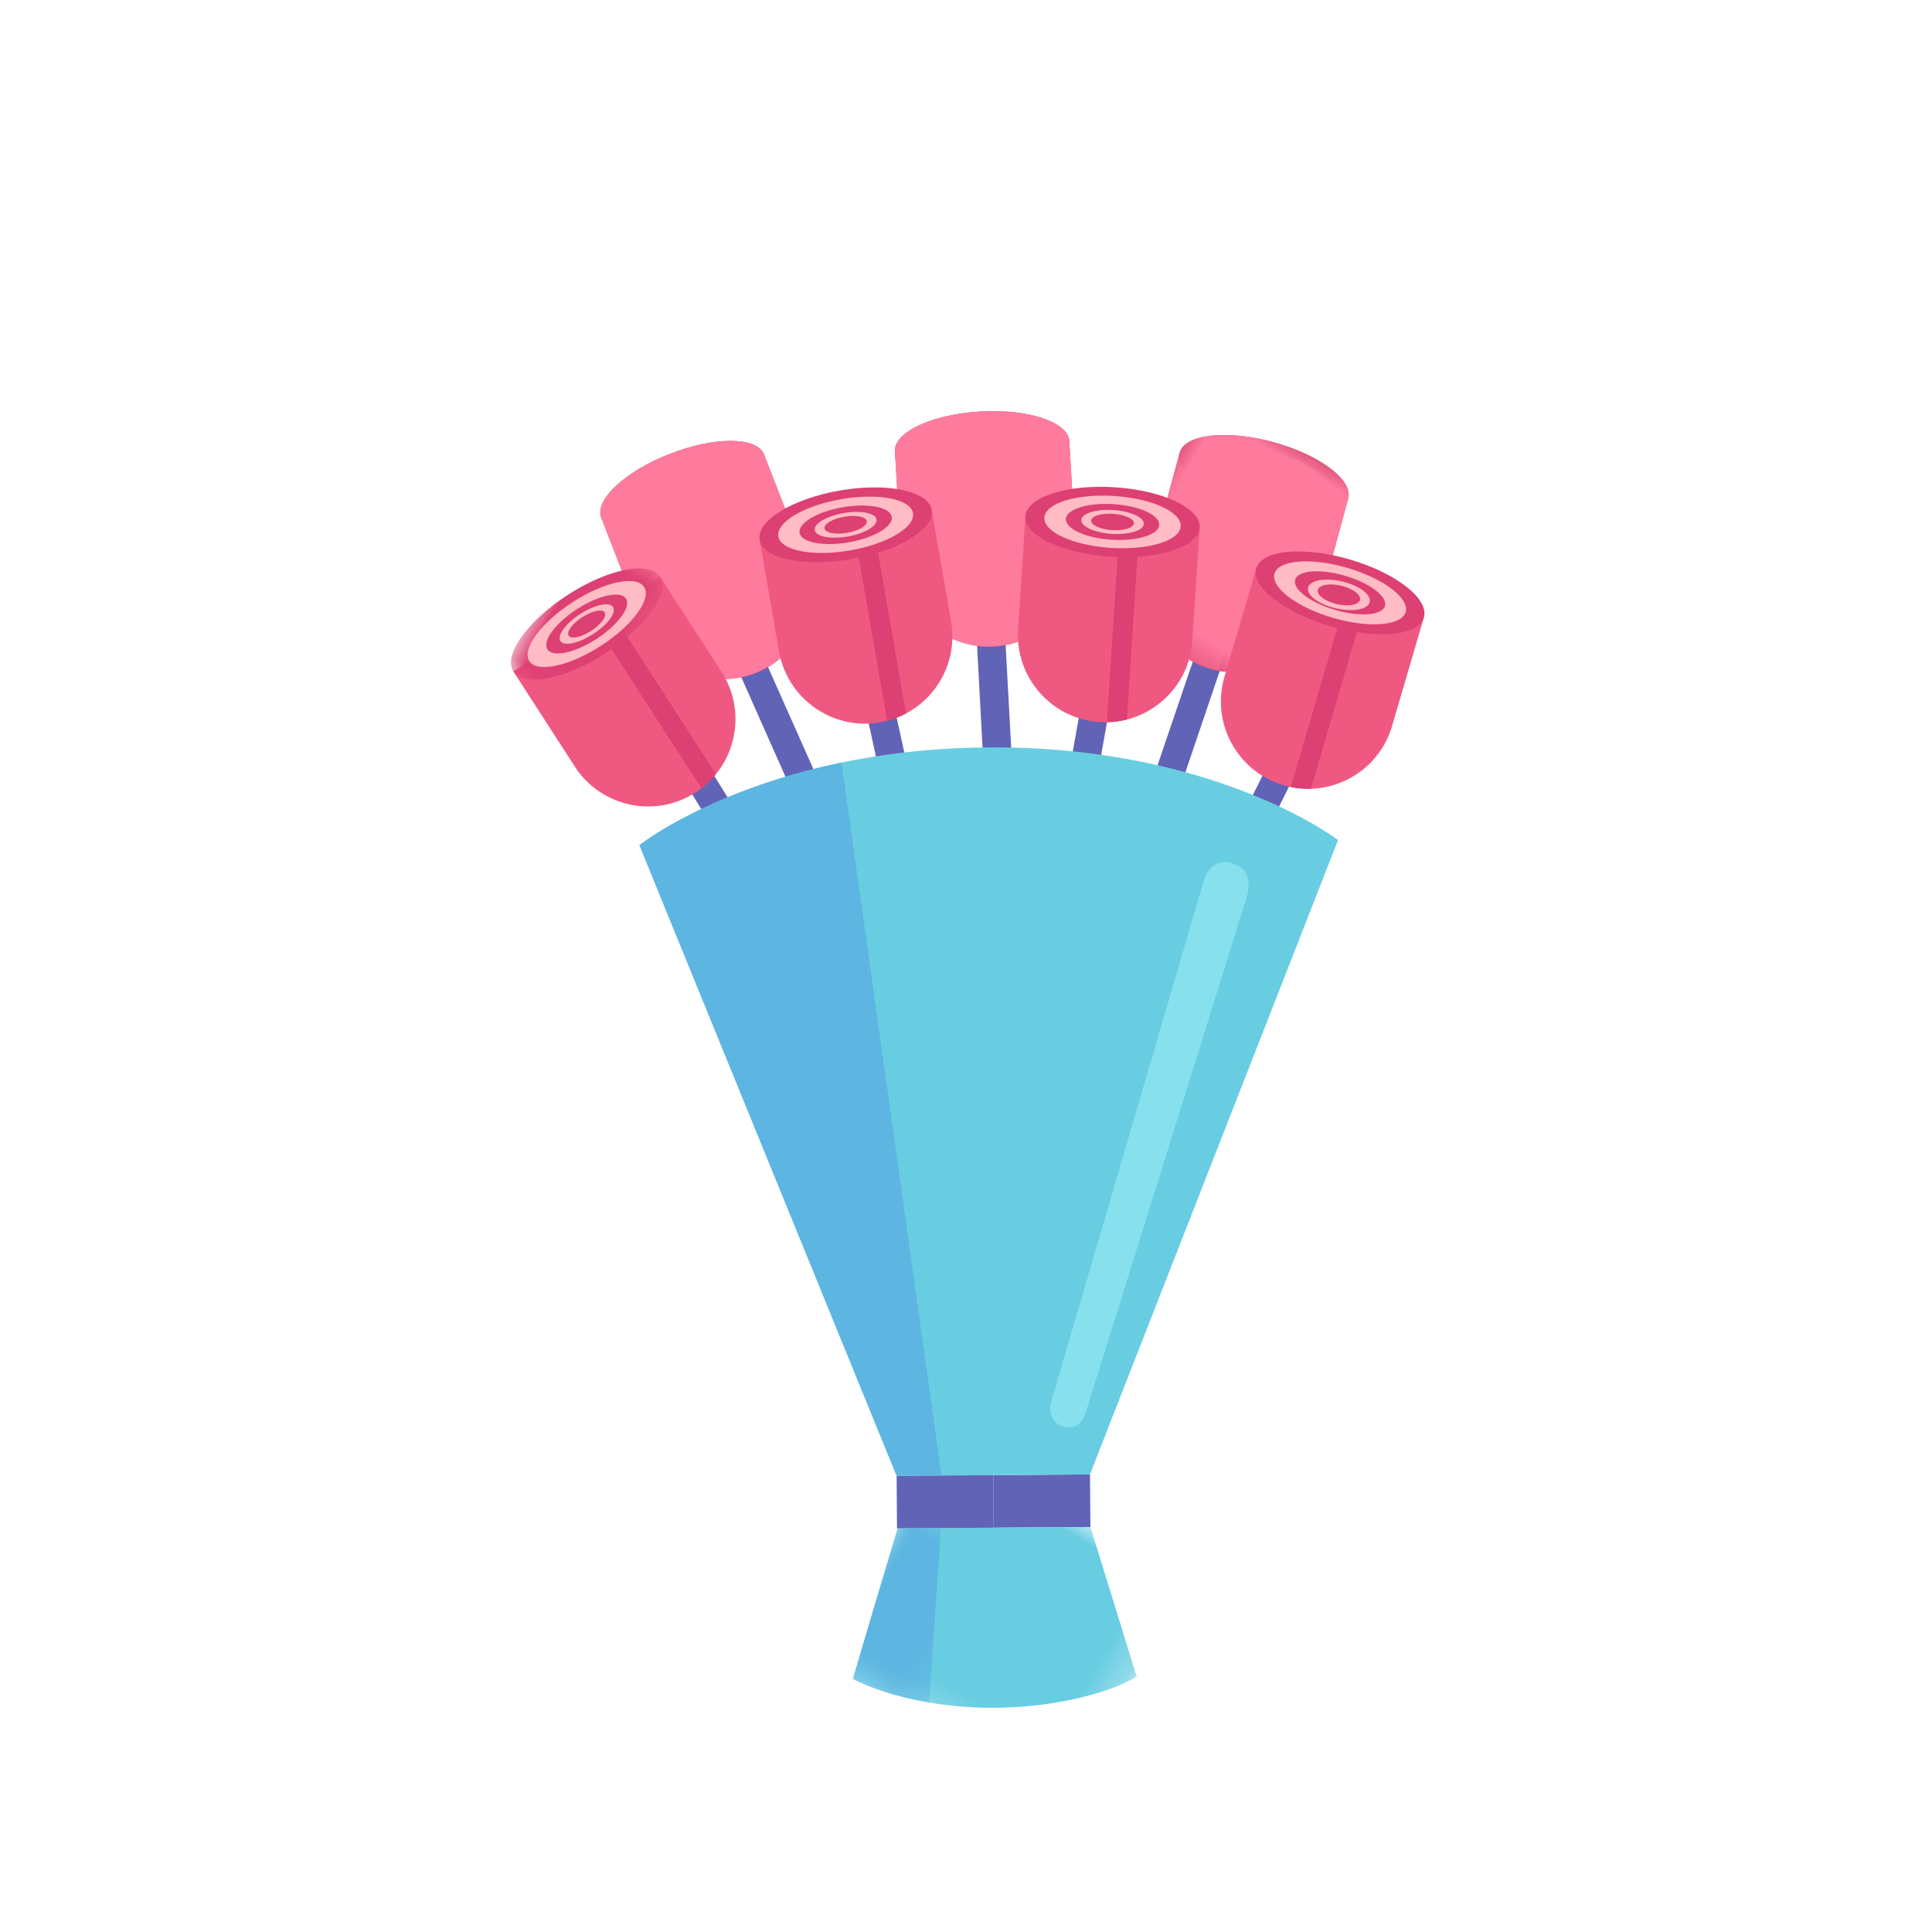 <?xml version="1.0" encoding="UTF-8"?>
<svg width="60px" height="60px" viewBox="0 0 60 60" version="1.1" xmlns="http://www.w3.org/2000/svg" xmlns:xlink="http://www.w3.org/1999/xlink">
    <title>60-2</title>
    <defs>
        <polygon id="path-1" points="0 0 6.25 0 6.25 7.365 0 7.365"></polygon>
        <polygon id="path-3" points="-2.90017443e-15 0 8.734 0 8.734 7.775 -2.90017443e-15 7.775"></polygon>
        <polygon id="path-5" points="0 0 3.134 0 3.134 4.927 0 4.927"></polygon>
        <polygon id="path-7" points="0 0 3.554 0 3.554 5.424 0 5.424"></polygon>
    </defs>
    <g id="60-2" stroke="none" stroke-width="1" fill="none" fill-rule="evenodd">
        <g id="编组" transform="translate(12.554, 10.443)">
            <g id="花备份-3" transform="translate(16.352, 20) rotate(-330) translate(-16.352, -20) ">
                <polygon id="Fill-1" fill="#6163B7" points="6.234 18.265 11.326 21.013 11.165 19.916 6.528 17.418"></polygon>
                <polygon id="Fill-2" fill="#6163B7" points="6.166 14.512 10.844 17.918 10.832 16.808 6.571 13.711"></polygon>
                <polygon id="Fill-3" fill="#6163B7" points="12.208 9.984 15.365 14.834 15.749 13.793 12.872 9.38"></polygon>
                <polygon id="Fill-4" fill="#6163B7" points="18.366 6.931 19.491 12.607 20.235 11.784 19.207 6.618"></polygon>
                <polygon id="Fill-5" fill="#6163B7" points="21.985 7.489 22.334 13.265 23.183 12.549 22.861 7.292"></polygon>
                <polygon id="Fill-6" fill="#6163B7" points="15.828 9.456 17.796 14.897 18.407 13.972 16.612 9.02"></polygon>
                <polygon id="Fill-7" fill="#6163B7" points="9.667 12.928 13.564 17.205 13.774 16.117 10.225 12.225"></polygon>
                <g id="编组" transform="translate(-0, 0)">
                    <path d="M0.309,12.678 L3.05,14.88 C4.218,15.818 5.925,15.632 6.863,14.464 C7.801,13.297 7.615,11.589 6.447,10.651 L3.706,8.45 L0.309,12.678 Z" id="Fill-8" fill="#DD4870"></path>
                    <path d="M6.996,14.281 C7.116,14.103 7.212,13.917 7.285,13.724 L3.164,10.413 L2.778,10.893 L6.996,14.281 Z" id="Fill-10" fill="#C13461"></path>
                    <path d="M3.706,8.45 C4.171,8.823 3.788,10.072 2.85,11.241 C1.912,12.408 0.774,13.052 0.309,12.678 C-0.156,12.305 0.228,11.056 1.166,9.888 C2.104,8.72 3.241,8.076 3.706,8.45" id="Fill-12" fill="#C13461"></path>
                    <path d="M2.439,10.91 C1.936,11.535 1.336,11.888 1.098,11.697 C0.86,11.506 1.075,10.844 1.577,10.218 C2.079,9.593 2.68,9.24 2.917,9.432 C3.155,9.623 2.941,10.285 2.439,10.91 M1.378,10.058 C0.644,10.972 0.331,11.939 0.679,12.219 C1.026,12.498 1.903,11.983 2.637,11.07 C3.371,10.156 3.684,9.189 3.337,8.91 C2.989,8.63 2.112,9.145 1.378,10.058" id="Fill-14" fill="#E87685"></path>
                    <path d="M2.205,10.723 C1.975,11.01 1.7,11.171 1.591,11.084 C1.482,10.996 1.58,10.692 1.81,10.406 C2.041,10.119 2.316,9.957 2.425,10.045 C2.534,10.133 2.436,10.436 2.205,10.723 M1.719,10.332 C1.382,10.751 1.239,11.195 1.398,11.323 C1.558,11.451 1.96,11.215 2.296,10.796 C2.633,10.377 2.777,9.933 2.617,9.805 C2.458,9.677 2.056,9.914 1.719,10.332" id="Fill-16" fill="#E87685"></path>
                    <path d="M6.447,10.651 L3.706,8.449 C3.241,8.076 2.104,8.72 1.166,9.888 C0.228,11.056 -0.156,12.305 0.309,12.678 L3.05,14.88 C4.218,15.818 5.925,15.632 6.864,14.464 C6.911,14.404 6.954,14.343 6.996,14.281 L6.996,14.28 C7.778,13.123 7.555,11.542 6.447,10.651" id="Fill-18" fill="#FF7B9E"></path>
                    <path d="M7.176,6.331 L9.108,9.268 C9.932,10.52 11.614,10.866 12.865,10.043 C14.116,9.22 14.463,7.538 13.64,6.287 L11.707,3.349 L7.176,6.331 Z" id="Fill-20" fill="#DD4870"></path>
                    <path d="M13.048,9.909 C13.216,9.777 13.365,9.629 13.494,9.468 L10.589,5.052 L10.074,5.39 L13.048,9.909 Z" id="Fill-22" fill="#C13461"></path>
                    <path d="M11.707,3.35 C12.035,3.848 11.286,4.92 10.035,5.743 C8.784,6.566 7.504,6.83 7.176,6.332 C6.848,5.833 7.596,4.762 8.848,3.938 C10.099,3.115 11.379,2.852 11.707,3.35" id="Fill-24" fill="#C13461"></path>
                    <path d="M9.745,5.302 C9.075,5.743 8.396,5.894 8.228,5.639 C8.061,5.384 8.468,4.819 9.138,4.379 C9.808,3.938 10.487,3.787 10.655,4.042 C10.823,4.297 10.415,4.861 9.745,5.302 M8.998,4.166 C8.019,4.81 7.424,5.634 7.669,6.007 C7.914,6.38 8.906,6.159 9.886,5.515 C10.864,4.87 11.459,4.047 11.214,3.674 C10.969,3.302 9.977,3.522 8.998,4.166" id="Fill-26" fill="#E87685"></path>
                    <path d="M9.581,5.052 C9.274,5.254 8.962,5.323 8.885,5.207 C8.808,5.09 8.995,4.831 9.302,4.629 C9.609,4.427 9.921,4.357 9.998,4.474 C10.075,4.591 9.888,4.85 9.581,5.052 M9.238,4.532 C8.789,4.827 8.516,5.205 8.629,5.376 C8.741,5.546 9.196,5.445 9.645,5.149 C10.094,4.855 10.367,4.476 10.255,4.306 C10.142,4.134 9.687,4.236 9.238,4.532" id="Fill-28" fill="#E87685"></path>
                    <path d="M13.64,6.286 L11.707,3.35 C11.379,2.852 10.099,3.115 8.848,3.938 C7.597,4.762 6.848,5.833 7.176,6.331 L9.108,9.268 C9.932,10.519 11.614,10.866 12.865,10.043 C12.929,10.001 12.989,9.955 13.048,9.909 L13.048,9.909 C14.147,9.048 14.422,7.474 13.64,6.286" id="Fill-30" fill="#FF7B9E"></path>
                    <path d="M14.854,1.948 L15.754,5.347 C16.138,6.795 17.623,7.658 19.071,7.275 C20.519,6.89 21.382,5.406 20.997,3.958 L20.097,0.559 L14.854,1.948 Z" id="Fill-32" fill="#DD4870"></path>
                    <path d="M19.287,7.206 C19.488,7.133 19.676,7.041 19.85,6.928 L18.496,1.819 L17.901,1.976 L19.287,7.206 Z" id="Fill-34" fill="#C13461"></path>
                    <path d="M20.097,0.559 C20.25,1.136 19.2,1.914 17.752,2.298 C16.304,2.681 15.007,2.525 14.854,1.948 C14.701,1.372 15.751,0.594 17.199,0.21 C18.647,-0.174 19.944,-0.017 20.097,0.559" id="Fill-36" fill="#C13461"></path>
                    <path d="M17.617,1.788 C16.842,1.994 16.15,1.921 16.071,1.627 C15.993,1.331 16.559,0.925 17.334,0.72 C18.11,0.514 18.802,0.587 18.88,0.882 C18.958,1.177 18.393,1.583 17.617,1.788 M17.268,0.474 C16.136,0.774 15.31,1.367 15.424,1.798 C15.538,2.229 16.549,2.335 17.682,2.035 C18.815,1.734 19.641,1.142 19.527,0.71 C19.413,0.28 18.402,0.173 17.268,0.474" id="Fill-38" fill="#E87685"></path>
                    <path d="M17.54,1.599 C17.185,1.707 16.868,1.669 16.832,1.513 C16.796,1.358 17.055,1.145 17.411,1.038 C17.766,0.928 18.084,0.967 18.12,1.122 C18.155,1.277 17.896,1.491 17.54,1.599 M17.381,0.907 C16.861,1.065 16.482,1.377 16.535,1.604 C16.587,1.83 17.051,1.886 17.571,1.728 C18.09,1.57 18.468,1.259 18.416,1.032 C18.364,0.806 17.9,0.75 17.381,0.907" id="Fill-40" fill="#E87685"></path>
                    <g transform="translate(14.839, 0)">
                        <mask id="mask-2" fill="white">
                            <use xlink:href="#path-1"></use>
                        </mask>
                        <g id="Clip-43"></g>
                        <path d="M6.158,3.958 L5.258,0.559 C5.105,-0.017 3.808,-0.174 2.36,0.21 C0.912,0.594 -0.138,1.372 0.015,1.948 L0.915,5.347 C1.299,6.795 2.783,7.658 4.232,7.274 C4.305,7.255 4.377,7.23 4.447,7.206 L4.447,7.205 C5.763,6.737 6.523,5.332 6.158,3.958" id="Fill-42" fill="#FF7B9E" mask="url(#mask-2)"></path>
                    </g>
                    <polygon id="Fill-44" fill="#6163B7" points="29.135 32.225 26.545 33.746 25.718 32.338 28.308 30.818"></polygon>
                    <path d="M14.276,12.848 L14.276,12.848 C8.191,16.42 6.418,20.89 6.418,20.89 L23.13,33.858 L25.718,32.338 L28.307,30.819 L25.129,9.905 C25.129,9.905 20.363,9.275 14.276,12.848" id="Fill-46" fill="#69CDE2"></path>
                    <g transform="translate(23.97, 32.225)">
                        <mask id="mask-4" fill="white">
                            <use xlink:href="#path-3"></use>
                        </mask>
                        <g id="Clip-49"></g>
                        <path d="M5.454,6.318 C5.987,6.001 6.496,5.643 6.972,5.251 C7.617,4.719 8.249,4.102 8.689,3.383 C8.691,3.379 8.737,3.309 8.734,3.307 L5.165,0 L2.622,1.493 L2.575,1.52 L-2.90017443e-15,3.032 C-2.90017443e-15,3.032 1.133,7.768 1.133,7.769 C1.138,7.793 1.564,7.736 1.589,7.733 C2.017,7.678 2.44,7.581 2.854,7.459 C3.76,7.191 4.636,6.802 5.454,6.318" id="Fill-48" fill="#69CDE2" mask="url(#mask-4)"></path>
                    </g>
                    <polygon id="Fill-50" fill="#6163B7" points="23.955 35.266 26.545 33.746 25.718 32.338 23.129 33.859"></polygon>
                    <path d="M18.709,3.866 L19.54,7.282 C19.894,8.738 21.361,9.631 22.816,9.276 C24.272,8.922 25.165,7.455 24.811,6 L23.98,2.584 L18.709,3.866 Z" id="Fill-52" fill="#EF5981"></path>
                    <path d="M23.034,9.212 C23.237,9.144 23.427,9.055 23.603,8.946 L22.353,3.81 L21.755,3.955 L23.034,9.212 Z" id="Fill-54" fill="#DD4072"></path>
                    <path d="M23.979,2.584 C24.121,3.163 23.055,3.92 21.599,4.274 C20.144,4.628 18.85,4.445 18.709,3.866 C18.568,3.286 19.634,2.53 21.089,2.176 C22.544,1.821 23.839,2.004 23.979,2.584" id="Fill-56" fill="#DD4072"></path>
                    <path d="M21.475,3.761 C20.695,3.951 20.005,3.865 19.933,3.568 C19.861,3.271 20.434,2.877 21.214,2.688 C21.993,2.498 22.683,2.585 22.756,2.881 C22.828,3.178 22.254,3.572 21.475,3.761 M21.153,2.44 C20.014,2.717 19.177,3.293 19.282,3.726 C19.388,4.16 20.397,4.286 21.535,4.009 C22.674,3.732 23.512,3.156 23.406,2.723 C23.301,2.29 22.292,2.163 21.153,2.44" id="Fill-58" fill="#FFBCC5"></path>
                    <path d="M21.404,3.586 C21.047,3.688 20.73,3.641 20.697,3.482 C20.664,3.322 20.927,3.111 21.285,3.009 C21.642,2.908 21.958,2.954 21.991,3.114 C22.025,3.273 21.762,3.484 21.404,3.586 M21.257,2.876 C20.734,3.025 20.35,3.334 20.399,3.567 C20.447,3.8 20.91,3.868 21.431,3.719 C21.954,3.57 22.338,3.261 22.29,3.028 C22.241,2.796 21.779,2.728 21.257,2.876" id="Fill-60" fill="#FFBCC5"></path>
                    <path d="M0.329,18.175 L3.458,19.779 C4.791,20.462 6.426,19.936 7.109,18.603 C7.792,17.27 7.266,15.635 5.933,14.952 L2.804,13.348 L0.329,18.175 Z" id="Fill-62" fill="#EF5981"></path>
                    <path d="M7.202,18.396 C7.284,18.199 7.34,17.997 7.373,17.792 L2.669,15.38 L2.388,15.928 L7.202,18.396 Z" id="Fill-64" fill="#DD4072"></path>
                    <g transform="translate(0, 13.298)">
                        <mask id="mask-6" fill="white">
                            <use xlink:href="#path-5"></use>
                        </mask>
                        <g id="Clip-67"></g>
                        <path d="M2.804,0.05 C3.335,0.322 3.211,1.623 2.528,2.956 C1.844,4.289 0.86,5.149 0.33,4.877 C-0.202,4.605 -0.078,3.304 0.606,1.971 C1.29,0.638 2.274,-0.222 2.804,0.05" id="Fill-66" fill="#DD4072" mask="url(#mask-6)"></path>
                    </g>
                    <path d="M2.059,16.014 C1.693,16.728 1.176,17.193 0.904,17.054 C0.633,16.915 0.709,16.223 1.075,15.509 C1.441,14.796 1.958,14.33 2.229,14.469 C2.501,14.608 2.424,15.3 2.059,16.014 M0.848,15.393 C0.314,16.436 0.202,17.446 0.599,17.65 C0.995,17.853 1.75,17.173 2.285,16.13 C2.82,15.087 2.932,14.077 2.535,13.873 C2.138,13.67 1.383,14.35 0.848,15.393" id="Fill-68" fill="#FFBCC5"></path>
                    <path d="M1.792,15.877 C1.625,16.204 1.387,16.418 1.263,16.354 C1.138,16.29 1.173,15.973 1.341,15.646 C1.509,15.319 1.746,15.105 1.871,15.169 C1.995,15.233 1.96,15.549 1.792,15.877 M1.237,15.593 C0.992,16.071 0.941,16.534 1.123,16.628 C1.305,16.721 1.651,16.409 1.896,15.93 C2.141,15.452 2.193,14.988 2.011,14.895 C1.829,14.802 1.483,15.114 1.237,15.593" id="Fill-70" fill="#FFBCC5"></path>
                    <path d="M11.693,6.053 L13.25,9.205 C13.914,10.548 15.54,11.098 16.883,10.434 C18.226,9.771 18.777,8.144 18.113,6.801 L16.556,3.649 L11.693,6.053 Z" id="Fill-72" fill="#EF5981"></path>
                    <path d="M17.081,10.324 C17.265,10.214 17.431,10.085 17.578,9.941 L15.236,5.201 L14.685,5.474 L17.081,10.324 Z" id="Fill-74" fill="#DD4072"></path>
                    <path d="M16.556,3.649 C16.82,4.184 15.945,5.155 14.603,5.819 C13.26,6.483 11.957,6.587 11.693,6.053 C11.428,5.518 12.303,4.546 13.646,3.883 C14.989,3.219 16.292,3.115 16.556,3.649" id="Fill-76" fill="#DD4072"></path>
                    <path d="M14.369,5.346 C13.65,5.702 12.957,5.768 12.822,5.494 C12.686,5.221 13.16,4.711 13.88,4.355 C14.598,4 15.291,3.934 15.426,4.207 C15.562,4.481 15.088,4.991 14.369,5.346 M13.766,4.127 C12.716,4.646 12.024,5.391 12.222,5.791 C12.419,6.191 13.431,6.094 14.482,5.575 C15.533,5.055 16.224,4.311 16.026,3.911 C15.829,3.511 14.817,3.608 13.766,4.127" id="Fill-78" fill="#FFBCC5"></path>
                    <path d="M14.237,5.078 C13.907,5.241 13.589,5.272 13.527,5.146 C13.465,5.02 13.682,4.787 14.012,4.624 C14.341,4.461 14.659,4.43 14.721,4.556 C14.783,4.682 14.566,4.915 14.237,5.078 M13.96,4.519 C13.478,4.757 13.161,5.099 13.252,5.282 C13.342,5.466 13.806,5.421 14.288,5.183 C14.77,4.945 15.087,4.603 14.997,4.42 C14.906,4.236 14.442,4.281 13.96,4.519" id="Fill-80" fill="#FFBCC5"></path>
                    <path d="M4.908,10.81 L7.162,13.509 C8.122,14.659 9.832,14.812 10.982,13.852 C12.132,12.892 12.286,11.181 11.326,10.032 L9.072,7.333 L4.908,10.81 Z" id="Fill-82" fill="#EF5981"></path>
                    <path d="M11.149,13.698 C11.301,13.548 11.432,13.384 11.542,13.209 L8.154,9.151 L7.681,9.546 L11.149,13.698 Z" id="Fill-84" fill="#DD4072"></path>
                    <path d="M9.072,7.334 C9.454,7.791 8.832,8.94 7.682,9.901 C6.533,10.861 5.291,11.268 4.908,10.811 C4.526,10.352 5.148,9.203 6.298,8.243 C7.448,7.282 8.69,6.876 9.072,7.334" id="Fill-86" fill="#DD4072"></path>
                    <path d="M7.344,9.496 C6.729,10.01 6.071,10.237 5.875,10.003 C5.68,9.769 6.02,9.162 6.636,8.648 C7.252,8.133 7.909,7.906 8.105,8.141 C8.301,8.375 7.96,8.982 7.344,9.496 M6.473,8.452 C5.573,9.203 5.075,10.089 5.362,10.432 C5.647,10.774 6.608,10.443 7.508,9.691 C8.407,8.94 8.905,8.054 8.619,7.711 C8.333,7.369 7.372,7.701 6.473,8.452" id="Fill-88" fill="#FFBCC5"></path>
                    <path d="M7.153,9.266 C6.87,9.502 6.569,9.606 6.479,9.499 C6.389,9.392 6.545,9.113 6.828,8.877 C7.11,8.641 7.412,8.538 7.501,8.645 C7.591,8.752 7.435,9.03 7.153,9.266 M6.753,8.788 C6.34,9.132 6.112,9.539 6.243,9.696 C6.374,9.852 6.815,9.7 7.227,9.356 C7.64,9.011 7.868,8.605 7.737,8.448 C7.606,8.291 7.165,8.443 6.753,8.788" id="Fill-90" fill="#FFBCC5"></path>
                    <path d="M22.683,12.167 C22.24,12.232 22.036,12.591 22.153,13.1 L26.127,29.426 C26.233,29.885 26.592,30.042 26.894,29.929 C27.194,29.835 27.304,29.613 27.229,29.208 L23.553,12.829 C23.384,12.274 23.114,12.086 22.683,12.167 Z" id="Fill-92" fill="#86E1ED"></path>
                    <path d="M10.572,15.531 C7.436,18.327 6.418,20.89 6.418,20.89 L23.13,33.858 L24.33,33.153 L10.572,15.531 Z" id="Fill-94" fill="#5DB5E2"></path>
                    <g transform="translate(23.97, 34.576)">
                        <mask id="mask-8" fill="white">
                            <use xlink:href="#path-7"></use>
                        </mask>
                        <g id="Clip-97"></g>
                        <path d="M1.16,0 L0,0.681 C0,0.681 1.133,5.417 1.133,5.418 C1.138,5.442 1.564,5.384 1.589,5.382 C2.017,5.327 2.44,5.23 2.854,5.108 C3.09,5.038 3.323,4.959 3.554,4.874 L1.16,0 Z" id="Fill-96" fill="#5DB5E2" mask="url(#mask-8)"></path>
                    </g>
                </g>
            </g>
        </g>
    </g>
</svg>